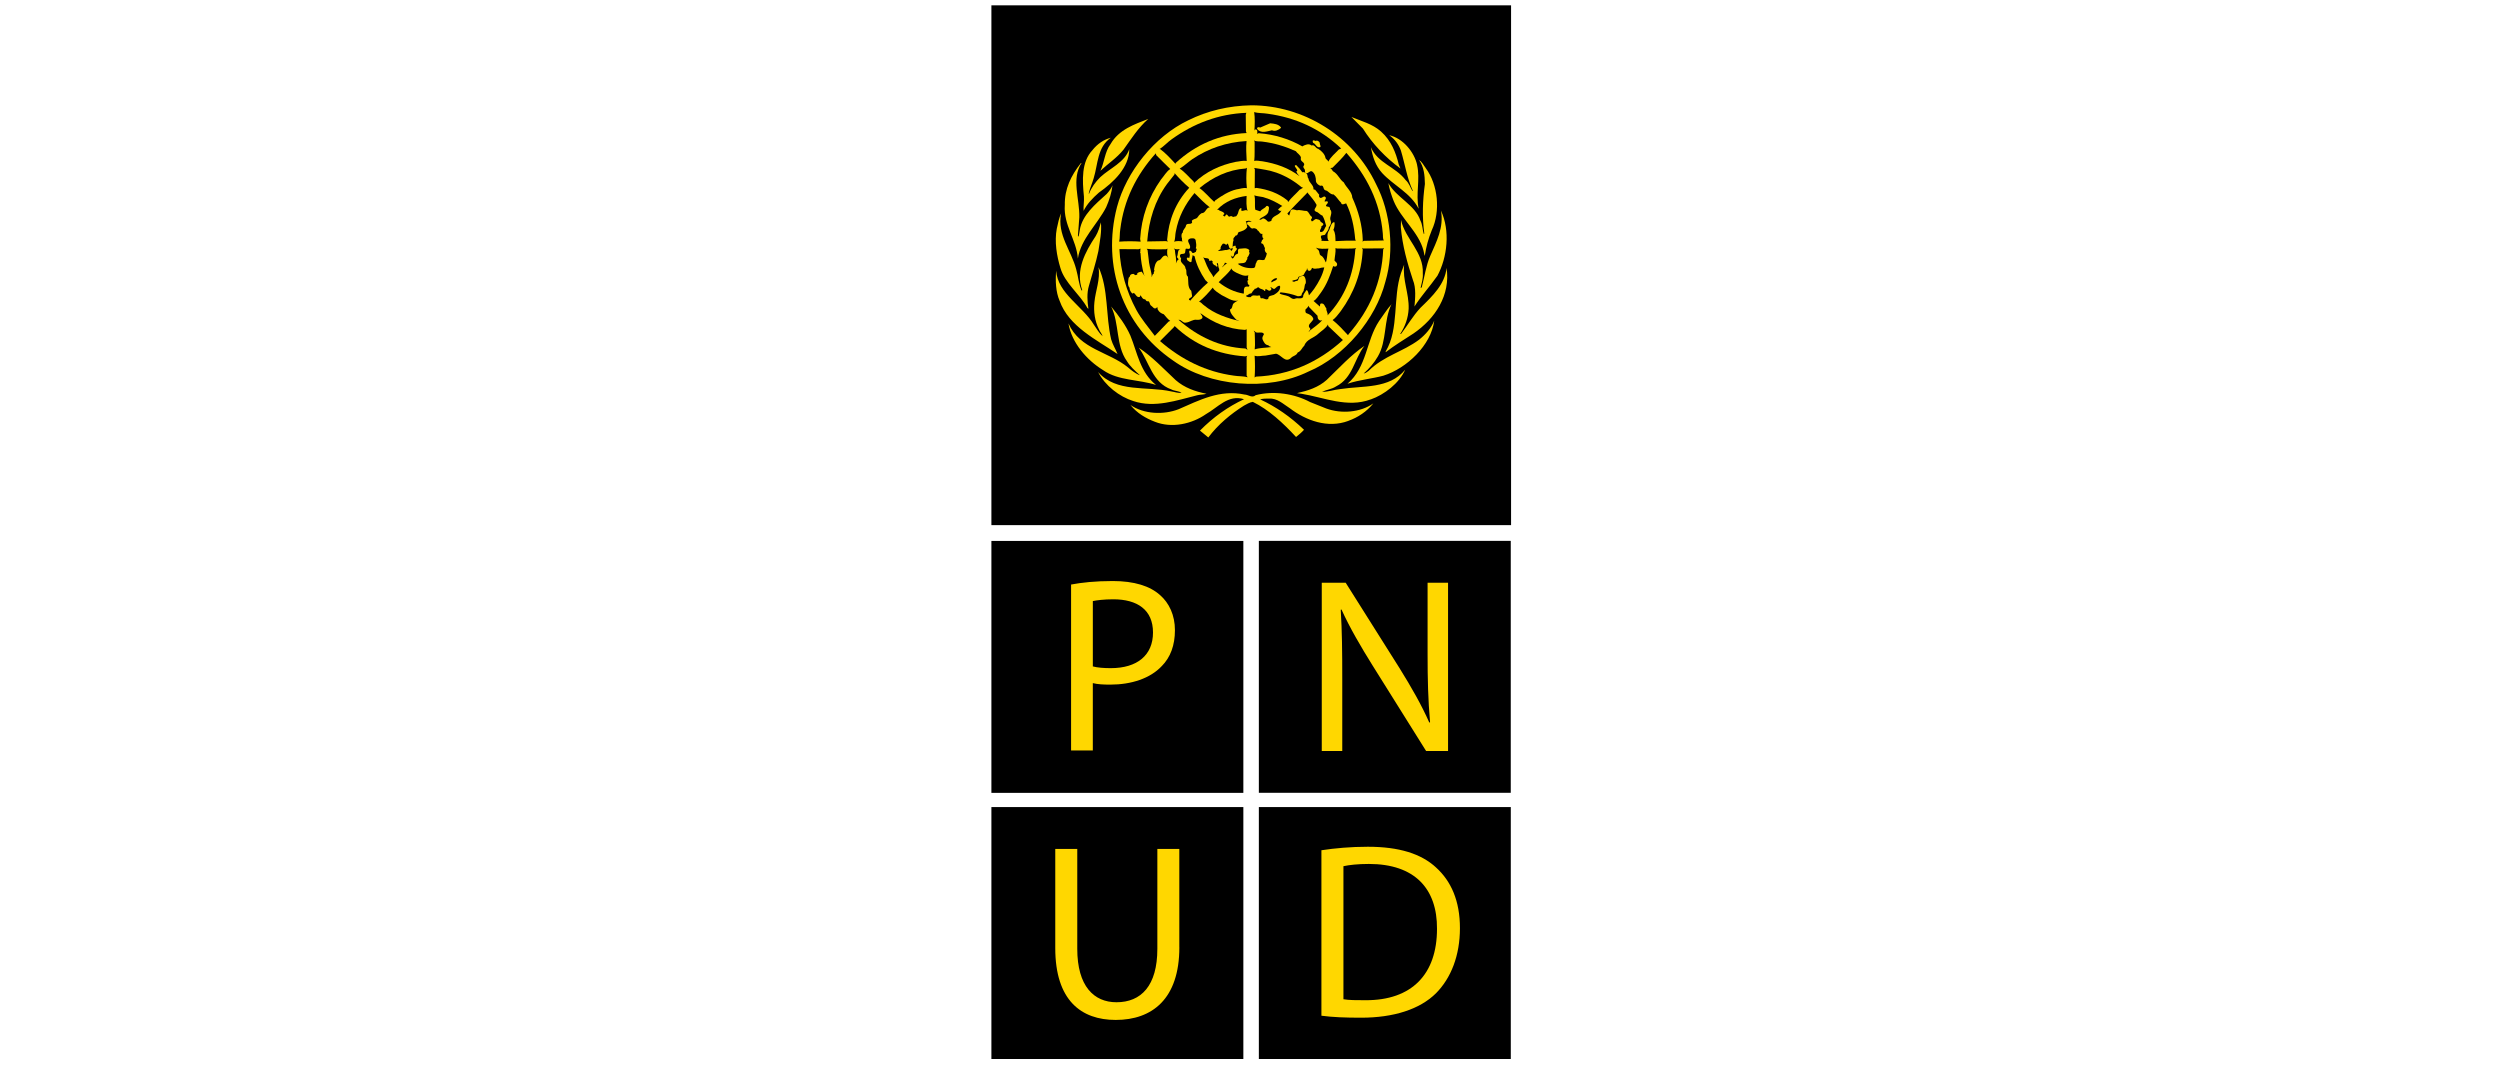 <svg width="150" height="64" viewBox="0 0 150 64" fill="none" xmlns="http://www.w3.org/2000/svg">
<g clip-path="url(#clip0_8631_5380)">
<path d="M90.357 0.63H59.789V31.198H90.357V0.63Z" fill="#FFD700"/>
<path d="M74.426 32.63H59.66V47.395H74.426V32.63Z" fill="#FFD700"/>
<path d="M90.414 32.63H75.648V47.395H90.414V32.63Z" fill="#FFD700"/>
<path d="M74.426 48.748H59.66V63.514H74.426V48.748Z" fill="#FFD700"/>
<path d="M90.414 48.748H75.648V63.514H90.414V48.748Z" fill="#FFD700"/>
<path d="M78.432 11.543L78.411 11.592C78.03 11.99 77.609 12.402 77.242 12.81C77.267 12.859 77.309 12.906 77.354 12.931C77.371 12.831 77.424 12.743 77.434 12.639C77.534 12.502 77.683 12.59 77.814 12.618C78.013 12.571 78.199 12.663 78.403 12.659C78.554 12.733 78.566 12.924 78.703 13C78.74 13.053 78.711 13.116 78.66 13.159C78.703 13.471 78.852 13.075 79.011 13.151C79.076 13.175 79.16 13.167 79.209 13.239C79.234 13.367 79.393 13.343 79.401 13.467C79.389 13.528 79.321 13.547 79.281 13.579C79.317 13.704 79.152 13.783 79.211 13.916C79.452 13.961 79.46 13.683 79.572 13.559C79.509 13.343 79.464 13.122 79.34 12.931C79.203 12.902 79.119 12.739 78.983 12.71C78.715 12.606 79.023 12.441 78.991 12.282C78.85 12.016 78.626 11.778 78.434 11.541L78.432 11.543Z" fill="black"/>
<path d="M79.99 15.962C79.814 16.519 79.61 17.064 79.261 17.55C79.125 17.725 78.992 17.966 78.812 18.058L79.19 18.39C79.21 18.37 79.2 18.335 79.202 18.307C79.202 18.258 79.227 18.199 79.29 18.207C79.474 18.203 79.478 18.398 79.58 18.496C79.559 18.656 79.696 18.78 79.651 18.925C80.698 17.819 81.222 16.464 81.318 14.963L81.375 14.895C81.002 14.932 80.608 14.908 80.22 14.912L80.129 14.883C80.153 15.136 80.086 15.383 80.069 15.632L80.206 15.781C80.243 15.84 80.231 15.926 80.177 15.973C80.12 16.009 80.045 16.005 79.988 15.96L79.99 15.962Z" fill="black"/>
<path d="M78.532 19.915L78.591 19.835C78.84 19.64 79.112 19.458 79.332 19.217H79.361C79.312 19.201 79.249 19.25 79.189 19.225C79.073 19.172 79.053 19.068 79.053 18.948L78.54 18.419L78.512 18.34C78.475 18.44 78.4 18.501 78.324 18.576C78.33 18.642 78.304 18.742 78.383 18.789C78.549 18.844 78.765 18.952 78.802 19.146C78.736 19.329 78.385 19.495 78.602 19.695C78.673 19.795 78.502 19.831 78.532 19.915Z" fill="black"/>
<path d="M75.549 17.721C75.657 17.742 75.582 17.858 75.661 17.901C75.833 17.848 75.961 18.046 76.098 17.921C76.09 17.726 76.31 17.744 76.43 17.693C76.618 17.581 76.83 17.432 76.808 17.181L76.779 17.144C76.651 17.144 76.584 17.244 76.488 17.322C76.371 17.389 76.312 17.197 76.218 17.242C76.222 17.262 76.243 17.27 76.261 17.279C76.286 17.307 76.294 17.37 76.261 17.399C76.118 17.528 76.053 17.336 75.92 17.35V17.399C75.924 17.428 75.912 17.475 75.869 17.458C75.786 17.322 75.616 17.37 75.533 17.25C75.48 17.222 75.429 17.258 75.392 17.291C75.363 17.354 75.231 17.283 75.263 17.391C75.159 17.428 75.147 17.54 75.074 17.607C74.945 17.587 74.888 17.732 74.766 17.728C74.778 17.752 74.766 17.795 74.804 17.799C74.88 17.832 74.953 17.84 75.045 17.828C75.17 17.628 75.378 17.795 75.553 17.719L75.549 17.721Z" fill="black"/>
<path d="M74.798 21.412L74.839 21.349L74.71 21.382C73.088 21.269 71.654 20.696 70.471 19.553L70.459 19.605L69.602 20.465C70.899 21.588 72.362 22.312 74.033 22.538C74.298 22.585 74.602 22.559 74.859 22.638L74.798 22.538V21.412Z" fill="black"/>
<path d="M75.56 13.169C75.656 13.222 75.709 13.124 75.788 13.102C75.905 13.114 75.996 13.214 76.068 13.29C76.141 13.322 76.213 13.277 76.28 13.253C76.327 12.908 76.757 12.957 76.886 12.633L76.806 12.661C76.774 12.614 76.69 12.637 76.694 12.561C76.764 12.496 76.855 12.392 76.943 12.361C76.57 12.129 76.182 11.929 75.758 11.821C75.592 11.784 75.417 11.778 75.258 11.721C75.337 11.957 75.266 12.306 75.317 12.582L75.615 12.682C75.703 12.537 75.894 12.506 75.976 12.37C76.031 12.325 76.092 12.37 76.135 12.421C76.147 12.533 76.119 12.645 76.086 12.753C75.974 12.977 75.707 13.006 75.558 13.169H75.56Z" fill="black"/>
<path d="M78.23 17.37C78.246 17.507 78.081 17.57 78.102 17.707C78.047 17.768 77.957 17.776 77.873 17.776C77.545 17.652 77.2 17.572 76.835 17.54C76.802 17.552 76.782 17.582 76.786 17.619C76.935 17.699 77.118 17.703 77.275 17.768C77.416 17.805 77.512 17.98 77.692 17.927C77.841 17.843 78.089 17.976 78.189 17.819C78.173 17.666 78.306 17.554 78.373 17.421L78.422 17.409C78.506 17.497 78.502 17.625 78.538 17.721C78.655 17.597 78.746 17.46 78.85 17.329C79.124 16.929 79.359 16.503 79.456 16.044C79.344 16.048 79.232 16.068 79.128 16.103C79.008 16.095 78.863 16.166 78.759 16.083C78.72 16.05 78.695 16.099 78.7 16.134C78.657 16.195 78.616 16.274 78.52 16.246C78.444 16.213 78.444 16.134 78.42 16.075C78.424 16.122 78.408 16.162 78.4 16.203C78.312 16.295 78.283 16.383 78.222 16.483C78.134 16.578 77.993 16.544 77.902 16.623C77.885 16.823 77.665 16.78 77.541 16.844C77.53 16.868 77.561 16.872 77.573 16.893C77.63 16.909 77.71 16.909 77.751 16.852C77.926 16.897 77.889 16.676 77.987 16.603C78.075 16.591 78.159 16.515 78.249 16.574C78.34 16.687 78.361 16.848 78.347 16.995C78.249 17.095 78.297 17.256 78.226 17.372L78.23 17.37Z" fill="black"/>
<path d="M76.307 16.944C76.407 16.84 76.617 16.844 76.627 16.695C76.482 16.675 76.407 16.752 76.307 16.832C76.294 16.864 76.247 16.924 76.307 16.944Z" fill="black"/>
<path d="M75.282 20.963C75.59 20.859 75.947 20.876 76.28 20.823C76.212 20.798 76.147 20.78 76.096 20.714C75.9 20.702 75.808 20.498 75.747 20.345C75.719 20.233 75.792 20.141 75.839 20.045C75.755 19.874 75.498 20 75.347 19.937C75.306 19.904 75.278 19.853 75.219 19.845L75.282 19.937C75.282 20.278 75.323 20.627 75.282 20.963Z" fill="black"/>
<path d="M79.678 19.466C79.562 19.694 79.305 19.839 79.109 20.015C78.84 20.286 78.399 20.343 78.26 20.735C78.115 20.867 78.064 21.076 77.86 21.151C77.785 21.351 77.573 21.339 77.452 21.484C77.103 21.796 76.879 21.284 76.563 21.223L75.926 21.335C75.706 21.335 75.486 21.414 75.277 21.343C75.306 21.767 75.306 22.224 75.277 22.649L75.357 22.598C77.361 22.51 79.089 21.751 80.574 20.402L79.697 19.568L79.676 19.468L79.678 19.466Z" fill="black"/>
<path d="M78.951 14.856L79.08 14.985C79.208 15.073 79.121 15.26 79.257 15.334C79.418 15.418 79.478 15.605 79.549 15.746C79.574 15.709 79.574 15.662 79.586 15.626C79.643 15.397 79.635 15.14 79.706 14.916C79.457 14.928 79.17 14.952 78.949 14.856H78.951Z" fill="black"/>
<path d="M76.588 10.36C76.168 10.211 75.709 10.148 75.25 10.076L75.291 10.168L75.283 11.294L75.391 11.274C76.082 11.37 76.713 11.59 77.258 12.035L77.286 12.123C77.474 11.861 77.755 11.635 77.976 11.386L78.184 11.266L78.084 11.225C77.627 10.843 77.127 10.552 76.586 10.36H76.588Z" fill="black"/>
<path d="M74.623 17.622C74.651 17.509 74.606 17.369 74.664 17.273C74.704 17.181 74.817 17.185 74.9 17.201C74.949 17.197 74.98 17.134 74.949 17.093C74.829 17.069 74.884 16.936 74.841 16.86C74.845 16.82 74.917 16.828 74.898 16.773C74.814 16.705 74.941 16.632 74.87 16.561C74.89 16.546 74.906 16.524 74.925 16.508C74.674 16.614 74.404 16.461 74.182 16.361C74.074 16.297 73.917 16.236 73.89 16.104C73.711 16.395 73.37 16.66 73.121 16.93C73.566 17.295 74.066 17.524 74.619 17.619L74.623 17.622Z" fill="black"/>
<path d="M68.854 14.998L68.944 15.763C68.982 16.059 69.111 16.34 69.101 16.632C69.148 16.569 69.117 16.446 69.229 16.432C69.182 16.34 69.317 16.263 69.242 16.183C69.278 15.983 69.303 15.779 69.478 15.634C69.69 15.626 69.707 15.347 69.919 15.334C70.027 15.33 70.094 15.475 70.139 15.526C70.007 15.365 70.015 15.098 70.047 14.916L69.956 14.957C69.57 14.949 69.166 14.981 68.801 14.928L68.852 14.998H68.854Z" fill="black"/>
<path d="M73.636 15.826L73.496 15.755C73.471 15.859 73.4 15.95 73.324 16.024L73.337 16.032C73.436 15.961 73.508 15.832 73.636 15.824V15.826Z" fill="black"/>
<path d="M70.21 19.254C70.07 19.154 69.945 18.992 69.825 18.854C69.688 18.817 69.545 18.721 69.476 18.588C69.435 18.541 69.472 18.46 69.427 18.425L69.376 18.488C69.231 18.56 69.176 18.409 69.078 18.348C68.949 18.276 69.01 18.031 68.837 18.078C68.77 18.074 68.749 17.999 68.709 17.958C68.547 17.974 68.507 17.795 68.419 17.709C68.403 17.746 68.419 17.797 68.368 17.821C68.203 17.858 68.143 17.654 68.031 17.572C68.003 17.585 67.982 17.617 67.939 17.609C67.839 17.521 67.774 17.397 67.768 17.26C67.631 17.105 67.692 16.86 67.719 16.675C67.743 16.624 67.815 16.595 67.803 16.534C67.839 16.446 67.931 16.438 68.019 16.434C68.052 16.45 68.086 16.485 68.103 16.513C68.156 16.481 68.276 16.517 68.231 16.397C68.303 16.334 68.407 16.314 68.501 16.297C68.566 16.381 68.6 16.477 68.688 16.554L68.631 16.462C68.531 16.054 68.451 15.638 68.431 15.197C68.435 15.173 68.376 15.161 68.411 15.134L68.419 15.146C68.423 15.055 68.415 14.975 68.431 14.914L68.319 14.955L67.164 14.947C67.231 16.277 67.584 17.487 68.182 18.597C68.478 19.145 68.911 19.639 69.288 20.151L70.116 19.294L70.216 19.254H70.21Z" fill="black"/>
<path d="M74.702 19.794C73.692 19.743 72.806 19.374 72.021 18.788C72.045 18.888 72.178 18.952 72.141 19.076C72.07 19.188 71.925 19.192 71.809 19.188C71.572 19.151 71.397 19.329 71.172 19.354C70.968 19.417 70.899 19.166 70.711 19.188C71.866 20.198 73.188 20.831 74.734 20.912L74.851 20.992L74.8 20.851V19.753L74.7 19.796L74.702 19.794Z" fill="black"/>
<path d="M71.542 9.548C71.285 9.727 71.046 9.96 70.781 10.117C71.089 10.313 71.342 10.637 71.62 10.895L71.648 10.974C72.354 10.297 73.215 9.901 74.144 9.711C74.364 9.691 74.584 9.615 74.801 9.66C74.784 9.264 74.75 8.854 74.793 8.462C73.587 8.534 72.507 8.899 71.542 9.548Z" fill="black"/>
<path d="M72.697 15.634C72.657 15.614 72.65 15.618 72.618 15.655C72.597 15.655 72.573 15.659 72.557 15.646C72.557 15.41 72.291 15.55 72.191 15.426C72.308 15.642 72.371 15.887 72.491 16.103C72.567 16.295 72.732 16.444 72.808 16.632C72.887 16.483 73.044 16.363 73.156 16.224C73.165 16.16 73.152 16.108 73.12 16.063C73.081 15.975 73.116 15.85 73.048 15.777C72.94 15.814 73.087 15.922 73.04 15.985C72.995 16.014 72.944 15.977 72.94 15.934C72.844 15.918 72.769 15.834 72.74 15.746C72.82 15.697 72.72 15.675 72.699 15.634H72.697Z" fill="black"/>
<path d="M70.549 13.887C70.502 14.087 70.529 14.32 70.449 14.508C70.594 14.44 70.806 14.467 70.969 14.487C70.874 14.438 70.953 14.316 70.898 14.251C70.886 14.147 70.87 14.018 70.969 13.951C70.957 13.779 71.139 13.694 71.157 13.539C71.202 13.365 71.402 13.482 71.498 13.39C71.559 13.357 71.506 13.298 71.506 13.253C71.59 13.141 71.718 13.145 71.818 13.082C71.89 12.973 71.98 12.857 72.098 12.79C72.347 12.798 72.351 12.449 72.588 12.441C72.263 12.196 71.957 11.868 71.669 11.584C71.096 12.27 70.706 13.027 70.551 13.887H70.549Z" fill="black"/>
<path d="M70.47 10.468L70.022 11.037C69.285 12.047 68.936 13.216 68.832 14.487L69.971 14.467L70.079 14.508C70.034 14.479 70.046 14.428 70.028 14.387C70.12 13.202 70.536 12.147 71.354 11.266C71.038 10.992 70.744 10.701 70.477 10.388L70.468 10.468H70.47Z" fill="black"/>
<path d="M70.709 15.575C70.722 15.499 70.609 15.479 70.621 15.403C70.701 15.25 70.626 14.999 70.83 14.934C70.685 14.959 70.554 14.989 70.43 14.898L70.493 14.997C70.501 15.273 70.609 15.534 70.552 15.812C70.597 15.732 70.609 15.624 70.709 15.575Z" fill="black"/>
<path d="M71.138 14.936L71.106 15.156C71.055 15.285 70.894 15.189 70.818 15.277C70.765 15.361 70.822 15.448 70.869 15.514C70.753 15.781 71.13 15.863 71.128 16.103C71.245 16.252 71.112 16.468 71.277 16.603C71.314 16.872 71.24 17.24 71.477 17.452L71.518 17.709C71.567 17.887 71.306 17.842 71.338 17.999C71.387 17.974 71.402 18.04 71.406 18.056V18.048C71.726 17.678 72.095 17.287 72.475 16.958L72.316 16.801C72.02 16.36 71.787 15.891 71.675 15.375L71.555 15.312C71.551 15.444 71.487 15.548 71.498 15.681L71.455 15.732C71.367 15.728 71.314 15.656 71.239 15.611C71.222 15.567 71.175 15.491 71.247 15.454C71.29 15.45 71.318 15.463 71.347 15.483C71.383 15.438 71.367 15.371 71.387 15.314C71.4 15.214 71.312 15.122 71.375 15.036C71.455 15.028 71.514 15.124 71.547 15.177C71.626 15.201 71.687 15.136 71.755 15.105C71.755 15.034 71.855 14.94 71.746 14.897C71.806 14.736 71.763 14.565 71.738 14.408C71.694 14.271 71.538 14.296 71.426 14.308C71.09 14.416 71.479 14.669 71.398 14.877C71.353 14.997 71.228 14.885 71.141 14.934L71.138 14.936Z" fill="black"/>
<path d="M73.982 18.24C74.074 18.142 74.18 18.078 74.294 18.036C73.927 18.111 73.598 17.844 73.284 17.699C73.105 17.566 72.872 17.458 72.764 17.258C72.519 17.558 72.227 17.87 71.938 18.107C72.066 18.115 72.138 18.256 72.243 18.319C72.868 18.84 73.645 19.088 74.368 19.268L74.168 19.176C74.019 19.005 73.806 18.807 73.798 18.57C73.947 18.519 73.931 18.354 73.982 18.242V18.24Z" fill="black"/>
<path d="M79.809 10.088C79.896 10.109 79.921 10.213 79.98 10.276C80.284 10.437 80.362 10.762 80.629 10.945C80.778 11.258 81.123 11.498 81.137 11.855C81.498 12.653 81.743 13.498 81.767 14.436L81.735 14.485C81.773 14.485 81.806 14.469 81.835 14.449L83.032 14.428C82.953 14.312 82.987 14.141 82.967 14C82.808 12.151 82.018 10.566 80.78 9.17C80.551 9.479 80.239 9.764 79.954 10.06L79.813 10.088H79.809Z" fill="black"/>
<path d="M68.438 14.499L68.409 14.338C68.489 13.012 68.913 11.831 69.656 10.776C69.841 10.564 69.978 10.299 70.213 10.139C69.944 9.886 69.66 9.59 69.376 9.311L69.348 9.199C68.162 10.517 67.432 12.021 67.22 13.738C67.173 13.987 67.203 14.246 67.152 14.499C67.569 14.467 68.022 14.467 68.438 14.499Z" fill="black"/>
<path d="M70.527 9.827L70.548 9.77C71.762 8.664 73.174 8.056 74.796 7.983L74.757 7.883L74.745 6.885L74.779 6.769C73.108 6.836 71.625 7.405 70.307 8.352C70.054 8.525 69.827 8.793 69.57 8.942H69.607C69.936 9.182 70.248 9.527 70.525 9.827H70.527Z" fill="black"/>
<path d="M74.799 11.755C74.129 11.843 73.513 12.072 73.023 12.59H73.115C73.215 12.69 73.376 12.669 73.452 12.802C73.489 12.877 73.38 12.867 73.385 12.93C73.405 12.947 73.433 12.951 73.452 12.979C73.529 13.008 73.513 12.934 73.542 12.9C73.646 12.796 73.662 13 73.762 13C73.833 12.955 73.931 12.951 73.982 13.028C74.048 12.969 74.191 13.024 74.211 12.916C74.339 12.779 74.27 12.567 74.46 12.479C74.525 12.516 74.456 12.579 74.48 12.639C74.609 12.694 74.754 12.53 74.858 12.659C74.764 12.388 74.786 12.053 74.796 11.753L74.799 11.755Z" fill="black"/>
<path d="M59.484 0.32V31.506H90.664V0.32H59.484ZM86.235 16.56C85.798 17.181 85.27 17.758 84.868 18.391C84.913 17.891 84.972 17.277 84.776 16.803C84.439 15.785 84.144 14.751 84.05 13.633L84.062 13.204C84.315 14.347 85.437 15.132 85.368 16.413C85.392 16.724 85.296 16.987 85.239 17.26L85.26 17.281L85.309 17.224C85.476 16.595 85.558 15.934 85.817 15.348C86.186 14.504 86.643 13.653 86.457 12.635C87.018 13.837 86.847 15.44 86.237 16.562L86.235 16.56ZM85.545 10.089C86.282 11.086 86.443 12.674 85.906 13.816C85.706 14.302 85.566 14.818 85.486 15.355C85.449 15.263 85.441 15.138 85.409 15.034C85.117 13.916 84.056 13.118 83.621 12.062C83.484 11.717 83.368 11.36 83.301 10.984C83.766 11.845 84.913 12.29 85.225 13.237C85.353 13.477 85.345 13.777 85.425 14.034C85.441 14.034 85.457 14.022 85.457 14.006C85.321 13.029 85.362 12.007 85.494 11.041C85.486 10.517 85.437 10.011 85.145 9.607C85.333 9.715 85.417 9.923 85.545 10.085V10.089ZM85.025 9.897C85.221 10.77 84.937 11.623 85.117 12.502L85.109 12.51C84.633 11.576 83.625 11.135 82.932 10.386C82.528 9.942 82.354 9.401 82.254 8.828C82.654 9.789 83.725 9.999 84.341 10.807C84.55 10.995 84.617 11.252 84.749 11.464L84.77 11.443C84.417 10.686 84.297 9.836 84.052 9.028C83.927 8.679 83.682 8.334 83.352 8.114C84.158 8.279 84.862 9.124 85.027 9.897H85.025ZM82.864 7.895C83.474 8.44 83.75 9.146 83.927 9.876L84.027 10.109C83.142 9.472 82.34 8.618 81.775 7.716L81.085 7.018C81.693 7.275 82.344 7.43 82.864 7.895ZM71.3 7.216C72.451 6.647 73.711 6.343 75.082 6.318C78.216 6.322 81.21 8.165 82.573 11.066C83.438 12.733 83.682 15.028 83.121 16.909C82.552 19.133 80.681 21.382 78.504 22.296C76.052 23.497 72.567 23.198 70.382 21.631C67.344 19.547 66.101 15.961 67.019 12.421C67.576 10.317 69.251 8.193 71.3 7.216ZM68.898 7.134C68.286 7.671 67.864 8.348 67.409 8.981C67.003 9.485 66.483 9.815 66.022 10.25C66.27 9.734 66.279 9.119 66.632 8.646C67.135 7.769 68.066 7.461 68.896 7.136L68.898 7.134ZM65.554 8.999C65.85 8.63 66.228 8.371 66.652 8.265C65.83 8.83 65.883 9.844 65.622 10.688C65.538 11.001 65.393 11.286 65.322 11.607L65.344 11.623C65.481 11.262 65.722 10.921 66.022 10.625C66.607 10.085 67.472 9.748 67.758 8.95C67.746 10.06 66.819 10.933 65.934 11.556C65.569 11.876 65.216 12.241 65.016 12.653C64.995 12.374 65.056 12.092 65.036 11.792C64.94 10.823 64.871 9.717 65.556 8.999H65.554ZM63.889 12.312C63.865 11.331 64.271 10.529 64.844 9.797C64.861 9.789 64.873 9.772 64.895 9.776C64.263 10.737 64.787 11.947 64.759 13.039L64.675 14.157C64.687 14.165 64.687 14.198 64.716 14.185C64.752 14.061 64.763 13.928 64.787 13.8C64.936 12.898 65.718 12.257 66.403 11.635C66.548 11.474 66.677 11.307 66.752 11.115C66.697 11.564 66.556 12.017 66.37 12.433C65.838 13.471 64.852 14.324 64.673 15.514C64.585 14.375 63.808 13.522 63.887 12.312H63.889ZM63.41 13.71C63.481 13.402 63.534 13.086 63.667 12.804C63.414 14.102 64.287 15.036 64.573 16.163C64.693 16.583 64.722 17.036 64.893 17.43C64.91 17.438 64.922 17.421 64.934 17.409C64.506 16.212 65.122 15.102 65.74 14.167C65.891 13.914 65.977 13.631 66.052 13.341C66.117 13.882 65.983 14.504 65.903 15.067C65.752 15.781 65.528 16.458 65.334 17.154C65.205 17.587 65.238 18.076 65.305 18.529L65.242 18.48C64.789 17.646 63.891 16.993 63.624 16.077C63.404 15.348 63.259 14.506 63.408 13.712L63.41 13.71ZM63.369 16.244C63.469 17.619 64.948 18.348 65.634 19.486C65.797 19.719 65.938 19.976 66.154 20.172C66.121 20.027 65.985 19.902 65.934 19.752C65.693 19.274 65.605 18.705 65.665 18.127C65.732 17.425 66.026 16.773 65.913 16.032C66.517 17.334 66.334 18.954 66.67 20.364C66.758 20.672 66.936 20.945 67.052 21.241C65.813 20.396 64.126 19.594 63.577 18.05C63.345 17.517 63.318 16.856 63.369 16.246V16.244ZM64.108 19.405C64.797 20.968 66.528 21.096 67.686 22.049C67.899 22.237 68.123 22.398 68.364 22.51L68.376 22.498C68.109 22.257 67.803 21.982 67.615 21.669C66.938 20.727 67.174 19.405 66.668 18.391C67.129 18.944 67.55 19.517 67.827 20.145C68.243 21.167 68.4 22.324 69.362 23.098C68.323 22.757 67.105 22.853 66.191 22.212C65.189 21.596 64.295 20.553 64.108 19.407V19.405ZM65.883 22.318C66.989 23.577 68.796 23.157 70.272 23.485C70.48 23.514 70.671 23.598 70.892 23.565C70.716 23.453 70.471 23.465 70.282 23.365C69.125 22.957 68.956 21.706 68.327 20.863C69.129 21.396 69.802 22.114 70.543 22.808C71.075 23.273 71.714 23.489 72.389 23.626C72.226 23.683 72.016 23.667 71.841 23.714C70.631 24.012 69.284 24.499 67.999 24.063C67.164 23.802 66.303 23.14 65.883 22.316V22.318ZM80.906 25.252C79.659 25.717 78.357 25.232 77.384 24.491C76.988 24.242 76.639 23.881 76.129 23.914C75.946 23.91 75.768 23.918 75.609 23.963C76.558 24.403 77.433 25.009 78.241 25.787C78.104 25.942 77.929 26.087 77.763 26.219C76.99 25.385 76.129 24.581 75.17 24.112C74.983 24.136 74.805 24.248 74.634 24.34C73.852 24.834 73.079 25.471 72.498 26.248L71.998 25.836C72.795 25.03 73.677 24.401 74.642 23.953C73.695 23.652 73.075 24.446 72.355 24.85C71.516 25.436 70.31 25.711 69.296 25.307C68.751 25.099 68.223 24.795 67.829 24.301C68.627 24.85 69.817 24.907 70.722 24.55C71.941 24.022 73.203 23.353 74.672 23.673C74.901 23.677 75.125 23.905 75.342 23.71C76.431 23.426 77.666 23.622 78.604 24.122L79.573 24.509C80.471 24.842 81.634 24.75 82.403 24.201C82.007 24.695 81.469 25.05 80.908 25.248L80.906 25.252ZM82.244 23.963C80.842 24.491 79.434 23.842 78.092 23.626L77.835 23.593V23.585C78.476 23.44 79.098 23.249 79.61 22.788C80.363 22.065 81.032 21.32 81.867 20.751C81.246 21.545 81.181 22.675 80.159 23.187C79.906 23.353 79.585 23.383 79.324 23.508C79.698 23.516 80.038 23.383 80.408 23.346C81.779 23.13 83.35 23.351 84.311 22.183C83.954 22.998 83.06 23.679 82.244 23.967V23.963ZM83.021 22.537C82.307 22.728 81.542 22.79 80.848 23.026C82.026 22.016 81.958 20.453 82.744 19.264C82.995 18.927 83.201 18.574 83.491 18.254C83.013 19.215 83.221 20.457 82.672 21.388C82.46 21.757 82.156 22.116 81.824 22.406C81.932 22.402 82.028 22.306 82.124 22.245C83.017 21.355 84.18 21.106 85.145 20.382C85.533 20.074 85.886 19.672 86.055 19.235C85.872 20.71 84.405 22.096 83.021 22.535V22.537ZM84.788 20.023C84.235 20.384 83.674 20.721 83.142 21.133V21.084C83.956 19.729 83.558 17.87 84.06 16.383L84.248 15.883C84.144 16.809 84.547 17.597 84.519 18.527C84.49 19.088 84.307 19.586 84.013 20.035H84.062C84.462 19.511 84.772 18.954 85.239 18.456C85.962 17.758 86.698 17.042 86.794 16.075C87.039 17.691 86.133 19.109 84.79 20.023H84.788Z" fill="black"/>
<path d="M81.795 14.914L81.724 14.863L81.765 14.975C81.7 16.358 81.236 17.581 80.447 18.666C80.294 18.85 80.149 19.074 79.957 19.203C80.273 19.451 80.622 19.827 80.883 20.113L80.916 20.049C82.187 18.599 82.911 16.919 82.991 14.973L83.04 14.873L82.977 14.902L81.793 14.91L81.795 14.914Z" fill="black"/>
<path d="M74.742 10.109C73.687 10.184 72.771 10.625 71.969 11.286C72.285 11.507 72.567 11.86 72.854 12.113C72.875 12.084 72.895 12.053 72.918 12.021C73.313 11.737 73.719 11.48 74.184 11.364C74.393 11.343 74.597 11.243 74.813 11.292C74.768 10.9 74.768 10.47 74.813 10.066L74.744 10.107L74.742 10.109Z" fill="black"/>
<path d="M75.26 7.873C75.26 7.836 75.276 7.801 75.299 7.773C75.356 7.74 75.407 7.789 75.432 7.83C75.436 7.887 75.46 7.987 75.411 8.022C75.46 8.03 75.485 7.993 75.532 7.993C76.484 8.064 77.366 8.342 78.155 8.791V8.77C78.317 8.691 78.525 8.587 78.69 8.729C78.89 8.654 78.927 8.901 79.09 8.929C79.286 9.046 79.506 9.262 79.531 9.491C79.567 9.566 79.684 9.619 79.702 9.699C79.835 9.415 80.102 9.217 80.33 8.97L80.471 8.911C79.216 7.713 77.725 7.052 76.06 6.824C75.793 6.777 75.503 6.803 75.25 6.724C75.301 7.052 75.289 7.501 75.262 7.871L75.26 7.873ZM79.002 8.43C79.086 8.454 79.161 8.493 79.19 8.581C79.169 8.676 79.278 8.754 79.21 8.829C78.986 8.889 78.965 8.634 78.79 8.572C78.766 8.54 78.757 8.497 78.761 8.452C78.841 8.356 78.914 8.513 79.002 8.432V8.43ZM75.432 7.675C75.464 7.607 75.56 7.632 75.611 7.654L76.209 7.397C76.45 7.418 76.717 7.448 76.858 7.646V7.677C76.709 7.801 76.517 7.901 76.317 7.817C76.044 7.873 75.66 8.03 75.44 7.748C75.432 7.728 75.407 7.699 75.432 7.679V7.675Z" fill="black"/>
<path d="M75.259 9.66C75.418 9.605 75.579 9.672 75.738 9.676C76.552 9.809 77.322 10.072 77.975 10.574C77.897 10.49 77.801 10.395 77.783 10.274C77.795 10.258 77.813 10.254 77.834 10.258C77.842 10.129 77.705 10.062 77.685 9.946C77.705 9.921 77.736 9.897 77.777 9.909C77.917 10.041 78.038 10.188 78.142 10.337C78.234 10.301 78.307 10.358 78.374 10.409C78.495 10.48 78.419 10.633 78.511 10.717C78.527 10.962 78.827 11.098 78.809 11.345C78.813 11.402 78.885 11.357 78.909 11.386L79.158 11.694C79.111 11.753 79.148 11.823 79.199 11.866C79.311 11.915 79.374 11.774 79.486 11.794C79.648 11.886 79.462 11.994 79.478 12.094C79.541 12.098 79.619 12.045 79.67 12.106C79.69 12.198 79.597 12.255 79.558 12.315C79.558 12.406 79.631 12.386 79.699 12.406C79.774 12.402 79.819 12.494 79.799 12.555C80.007 12.771 79.737 13.004 79.835 13.233C79.903 13.382 79.819 13.526 79.727 13.641C79.731 13.824 79.564 13.937 79.499 14.089L79.286 14.13C79.174 14.242 79.382 14.381 79.27 14.451L79.735 14.459L79.684 14.408C79.617 14.224 79.633 13.979 79.746 13.818C79.815 13.669 79.833 13.49 79.966 13.361C79.994 13.353 80.049 13.298 80.074 13.361C80.082 13.502 80.07 13.665 80.003 13.79C80.135 13.981 80.119 14.23 80.131 14.467C80.543 14.443 80.945 14.434 81.349 14.438L81.312 14.359C81.249 13.59 81.092 12.861 80.772 12.206C80.686 12.21 80.623 12.282 80.523 12.255C80.49 12.243 80.47 12.21 80.472 12.172C80.305 12.014 80.203 11.806 80.015 11.666C79.803 11.686 79.707 11.441 79.517 11.417C79.348 11.345 79.464 11.072 79.217 11.147C79.097 11.098 78.98 11.007 78.956 10.87C78.956 10.654 78.915 10.421 78.719 10.28C78.57 10.225 78.507 10.425 78.358 10.393C78.274 10.352 78.311 10.243 78.287 10.172C78.258 10.109 78.187 10.064 78.201 9.98C78.397 9.723 77.964 9.727 78.058 9.472C78.034 9.289 77.846 9.219 77.75 9.072C77.107 8.781 76.463 8.583 75.734 8.495C75.555 8.471 75.389 8.507 75.234 8.424L75.277 8.503C75.269 8.891 75.293 9.301 75.255 9.662L75.259 9.66Z" fill="black"/>
<path d="M74.839 13.618C74.715 13.826 74.507 13.871 74.311 13.931C74.256 13.998 74.27 14.143 74.141 14.13C74.099 14.222 73.958 14.275 74.013 14.408C73.946 14.549 73.98 14.732 73.942 14.885C73.697 15.04 73.768 14.681 73.642 14.608L73.601 14.679C73.552 14.692 73.517 14.663 73.485 14.63C73.446 14.618 73.385 14.606 73.352 14.639C73.297 14.73 73.213 14.804 73.236 14.93C73.211 15.006 73.087 14.979 73.103 15.059C73.24 15.055 73.391 15.03 73.523 15C73.619 15.024 73.699 14.955 73.795 14.949C73.827 14.965 73.866 15 73.852 15.049H73.885C73.95 14.998 73.98 14.924 73.95 14.849C73.958 14.761 74.054 14.761 74.113 14.736C74.166 14.761 74.133 14.816 74.141 14.857C74.327 14.928 74.097 15.065 74.07 15.165C74.019 15.245 74.07 15.422 73.913 15.398C73.885 15.389 73.862 15.361 73.872 15.326H73.852C73.848 15.393 73.899 15.483 73.964 15.514C74.08 15.418 74.084 15.257 74.25 15.234C74.337 15.143 74.213 15.002 74.341 14.926C74.558 14.922 74.79 14.83 74.962 15.006C74.948 15.081 74.919 15.114 74.982 15.177C74.941 15.273 74.913 15.377 74.833 15.457C74.854 15.51 74.837 15.577 74.79 15.614C74.733 15.867 74.442 15.746 74.272 15.834C74.533 16.034 74.85 16.108 75.19 16.083C75.37 16.075 75.29 15.854 75.382 15.755C75.439 15.463 75.707 15.663 75.868 15.585C75.929 15.461 75.992 15.34 76.008 15.198C75.904 15.132 75.864 15.006 75.896 14.885C75.827 14.79 75.835 14.616 75.68 14.6C75.656 14.567 75.676 14.524 75.696 14.5C75.692 14.408 75.784 14.379 75.808 14.308C75.713 14.247 75.739 14.108 75.747 14.03C75.584 14.075 75.568 13.863 75.447 13.818C75.419 13.722 75.315 13.706 75.231 13.69C75.031 13.786 74.996 13.539 74.847 13.482C74.831 13.437 74.796 13.37 74.847 13.333C74.921 13.27 75.021 13.325 75.109 13.32L75.039 13.284C74.972 13.208 74.827 13.255 74.741 13.284C74.825 13.367 74.79 13.516 74.841 13.62L74.839 13.618Z" fill="black"/>
<path d="M66.796 35.958C66.229 35.958 65.795 36.017 65.57 36.064V39.985C65.854 40.061 66.229 40.089 66.648 40.089C68.235 40.089 69.18 39.312 69.18 37.949C69.18 36.586 68.237 35.958 66.796 35.958Z" fill="black"/>
<path d="M59.484 32.455V47.571H74.601V32.455H59.484ZM69.7 39.971C69.013 40.702 67.888 41.077 66.617 41.077C66.226 41.077 65.868 41.063 65.569 40.987V45.029H64.265V35.072C64.895 34.952 65.718 34.862 66.766 34.862C68.056 34.862 68.998 35.162 69.598 35.701C70.151 36.18 70.496 36.913 70.496 37.812C70.496 38.712 70.229 39.443 69.702 39.969L69.7 39.971Z" fill="black"/>
<path d="M82.132 51.837C81.458 51.837 80.948 51.897 80.606 51.972V59.954C80.932 60.013 81.411 60.013 81.924 60.013C84.709 60.027 86.22 58.456 86.22 55.73C86.235 53.321 84.886 51.837 82.132 51.837Z" fill="black"/>
<path d="M75.531 48.424V63.541H90.648V48.424H75.531ZM86.145 59.609C85.186 60.554 83.627 61.062 81.666 61.062C80.724 61.062 79.959 61.033 79.285 60.943V51.015C80.095 50.893 81.038 50.805 82.07 50.805C83.943 50.805 85.274 51.225 86.161 52.048C87.071 52.872 87.596 54.055 87.596 55.688C87.596 57.32 87.071 58.683 86.145 59.611V59.609Z" fill="black"/>
<path d="M59.484 48.424V63.539H74.601V48.424H59.484ZM70.761 56.84C70.761 59.938 69.129 61.196 66.942 61.196C64.875 61.196 63.316 60.029 63.316 56.883V50.938H64.636V56.928C64.636 59.175 65.638 60.135 66.987 60.135C68.468 60.135 69.441 59.146 69.441 56.928V50.938H70.759V56.84H70.761Z" fill="black"/>
<path d="M75.531 47.569H90.646V32.452H75.531V47.569ZM79.304 34.966H80.742L83.962 40.073C84.696 41.254 85.294 42.303 85.757 43.352L85.804 43.337C85.684 41.989 85.655 40.763 85.655 39.204V34.966H86.883V45.059H85.566L82.36 39.938C81.658 38.814 80.983 37.661 80.489 36.57L80.444 36.584C80.522 37.857 80.536 39.067 80.536 40.746V45.059H79.306V34.966H79.304Z" fill="black"/>
</g>
<defs>
<clipPath id="clip0_8631_5380">
<rect width="31.18" height="63.221" fill="white" transform="translate(59.484 0.32)"/>
</clipPath>
</defs>
</svg>
